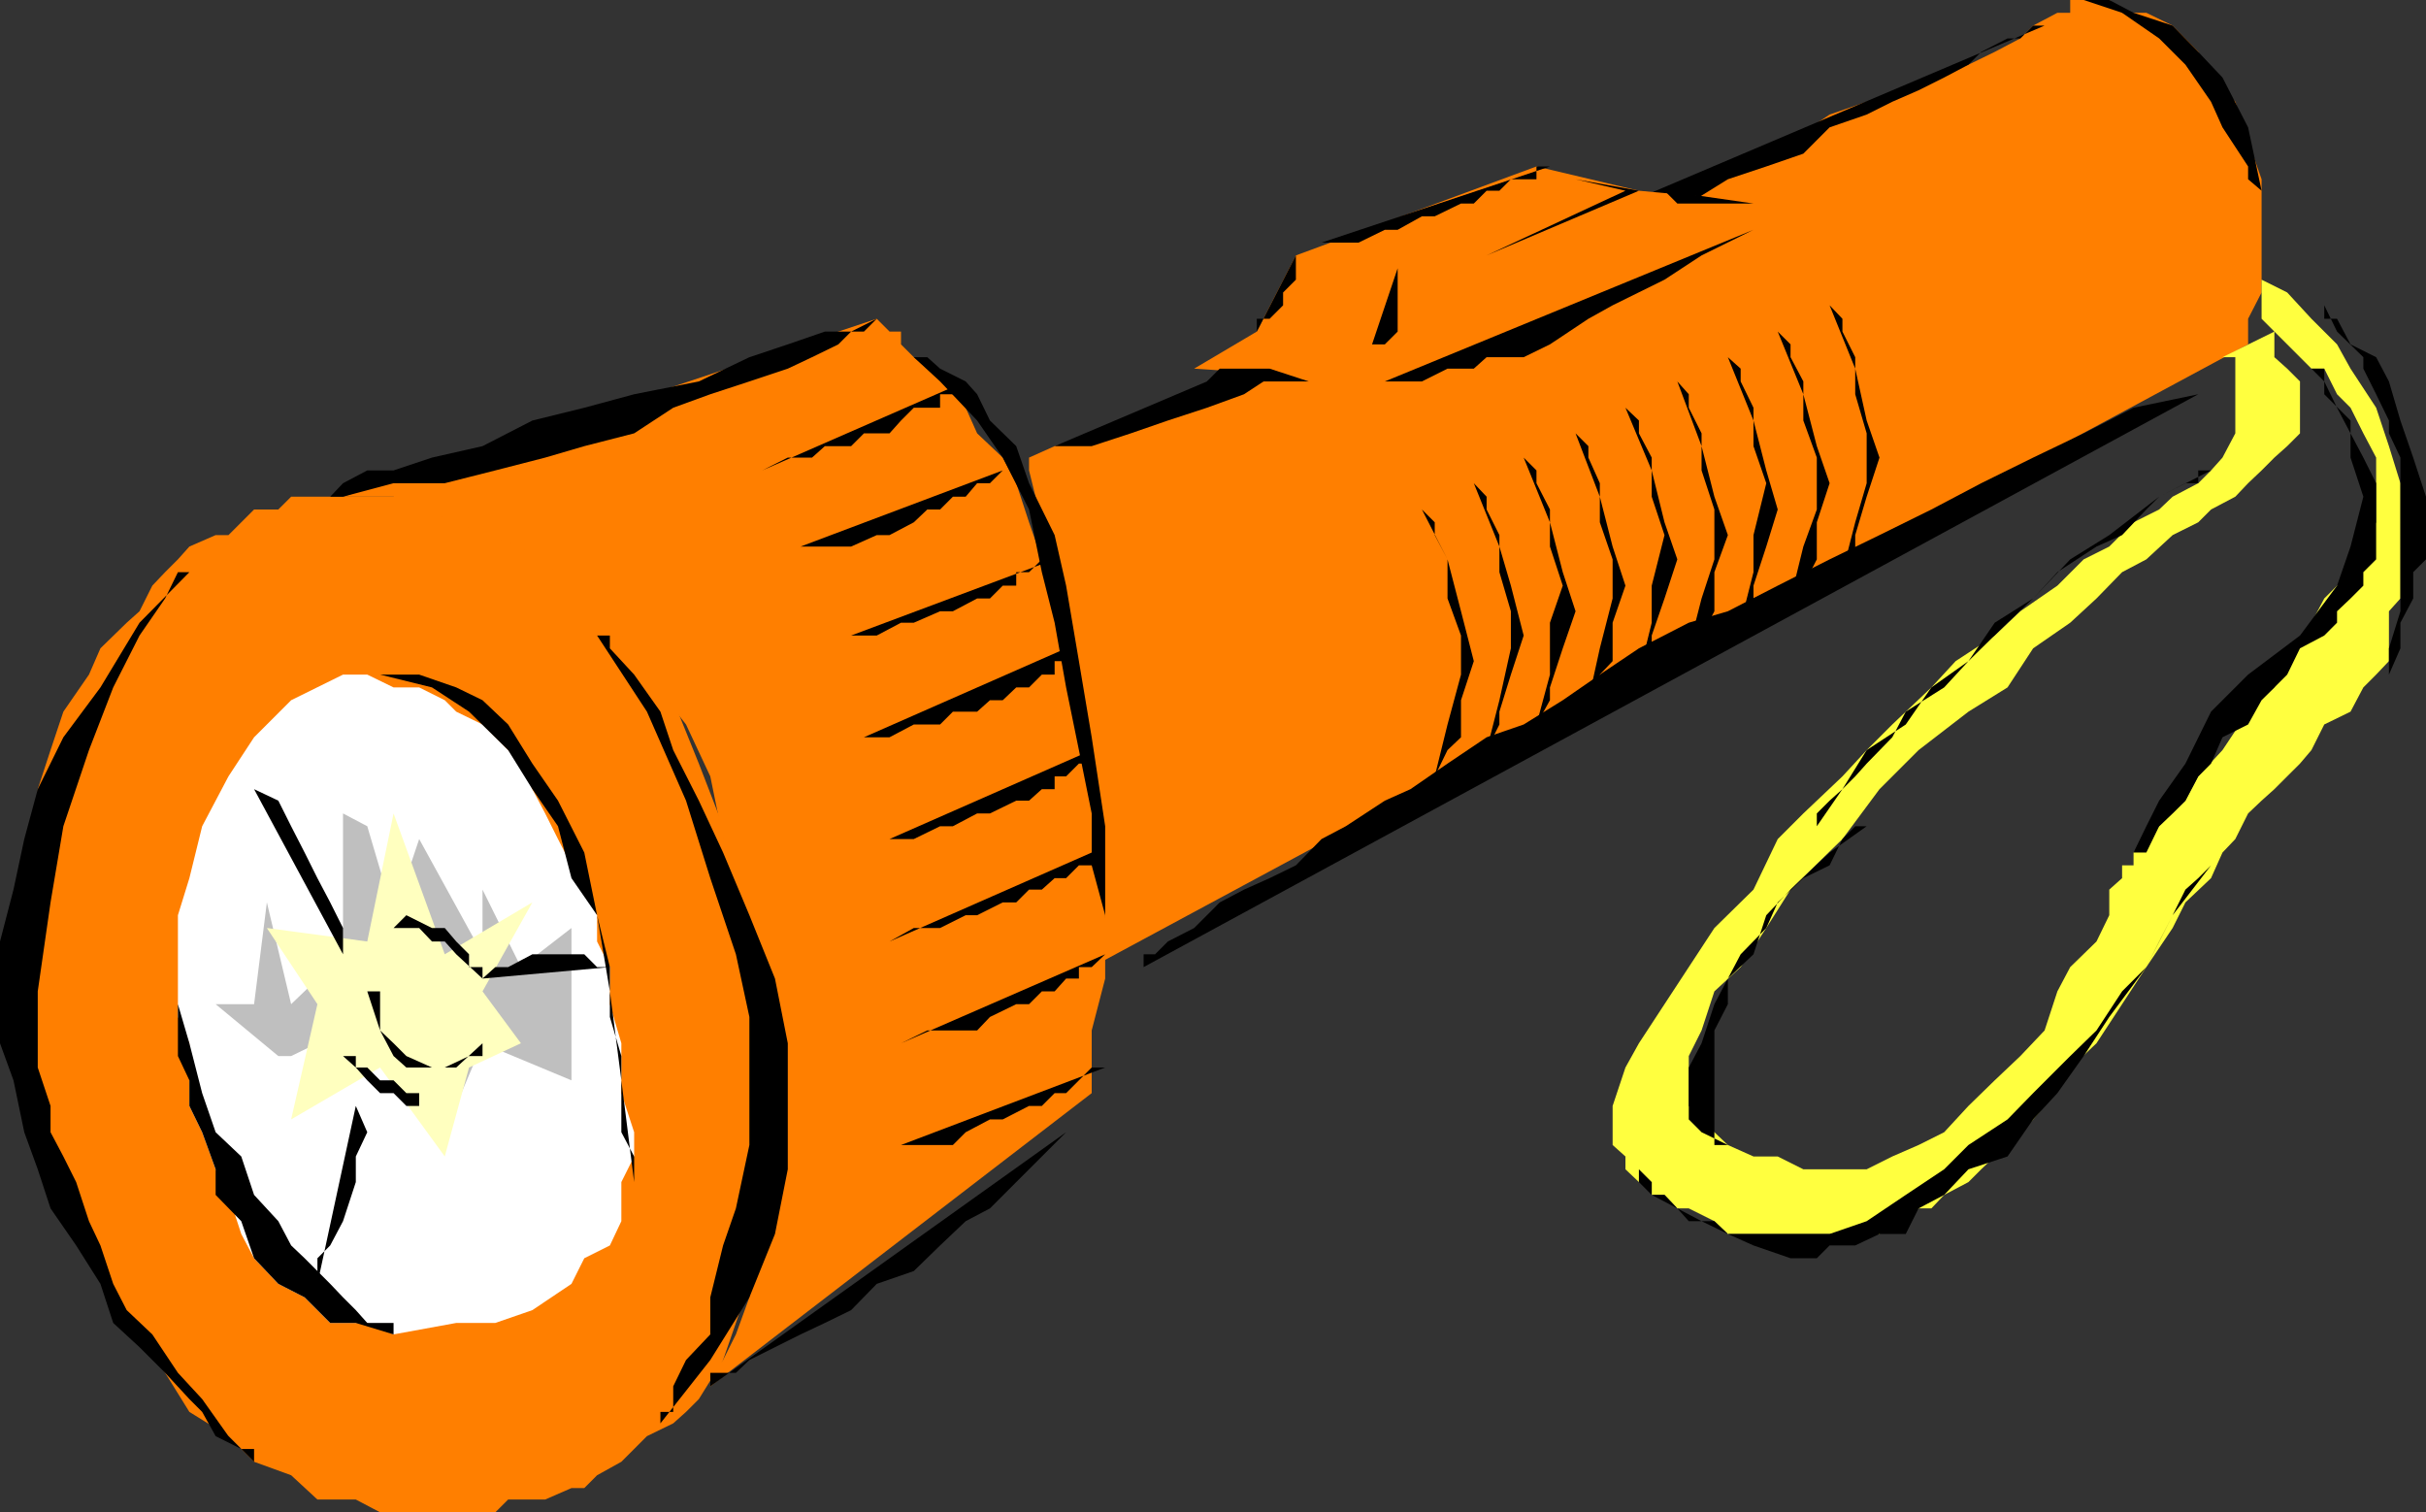 <svg xmlns="http://www.w3.org/2000/svg" width="360" height="224.398"><rect width="100%" height="100%" fill="#333333" stroke="none"/><path fill="#ff7f00" d="M152.703 67.898v1.903l1.899 7.699 1.898 9.398 1.703 13.2 1.899 13.203L162 124.5l2 11.3-2 7.7 171.602-92.402V47.3l2-3.903v-16.8l-2-5.7-1.899-5.8-3.601-3.598-1.899-3.8-3.8-3.9-3.903-1.902h-3.598L313 0h-5.797v1.898h-1.902l-3.598 1.903-1.902 1.898-3.801 2-3.898 1.899-5.5 1.902-3.801 1.898-5.801 1.7L271.5 17l-5.797 3.898-5.5 1.903-5.8 3.797-5.5 1.703-5.7 1.898-7.5 3.899-5.703 3.8-7.5 1.903-5.7 3.597-7.5 1.903-5.698 2-7.5 3.797-5.7 1.902-5.8 3.598-5.5 1.902-5.801 2-5.5 1.898L162 64.301l-5.5 1.898-3.797 1.7"/><path d="M156.5 66.2 303.402 3.8h-1.699l-1.902 1.9h-1.899L294 7.7l-1.898 1.898L288.5 11.5l-3.797 1.898-3.902 1.7L277 17l-5.5 1.898-3.898 3.903-5.5 1.898-5.7 1.899-5.8 3.601-5.5 1.899-5.801 2-5.5 3.8L228 39.801l-5.5 3.597-5.7 1.903-7.5 2-5.698 3.797L197.8 53l-7.399 1.7-5.8 3.8-5.5 2-5.801 1.898-5.5 1.903-5.8 1.898h-5.5"/><path fill="#ff7f00" d="M192.3 37.898 186.5 49.2l-9.297 5.5 28.297 1.899L263.8 30.2l-20.597-1.898L228 24.699l-35.7 13.2M50.902 73.7h-7.699l-1.902 1.898h-3.598l-3.8 3.8H32l-3.898 1.7-1.7 1.902-1.902 1.898-1.898 2-1.899 3.801-1.902 1.7-3.899 3.8-1.699 3.899-3.8 5.5L7.5 111.3l-1.898 5.797v5.5l-2 5.8V149l2 11.3 1.898 9.598 1.902 7.403 3.801 7.5 3.598 7.699 3.902 5.5 3.797 5.7 3.602 5.8 5.8 3.598 3.801 3.8 5.5 2 3.899 3.602H52.8l3.601 1.898H73.5l1.902-1.898h5.5l3.899-1.7h1.902l1.899-1.902 3.601-2L94.102 215 96 213.098l3.902-1.899 1.899-1.699 1.902-1.902 3.598-5.797 1.902-5.5 2-5.801 1.899-7.402 1.898-7.7V156.7l-1.898-11.5-1.899-11.3-3.902-11.301-3.598-9.297-3.8-9.403-3.903-5.8-3.797-5.7-3.601-5.5L84.8 83 79 79.398 75.402 77.5l-5.8-1.902L66 73.699H50.902"/><path fill="#fff" d="M50.902 100.098H54.5L58.402 102h3.801L66 103.898l1.703 1.7 3.899 1.902 3.8 3.8 1.899 2L79 117.099l1.902 3.601 1.899 3.801 2 3.898L86.703 132l1.899 3.8v3.9l1.898 3.8v5.5l1.703 5.8v7.4l1.899 5.8v3.598l-1.899 3.8v5.801l-1.703 3.602-3.797 1.898-1.902 3.801L79 194.398l-5.5 1.903h-5.797l-9.3 1.699-3.903-1.7H49l-3.797-3.8-3.902-2-3.598-3.8-1.902-3.602-1.899-5.797L32 173.5l-2-5.5-1.898-3.902V154.8l-1.7-3.903V135.8l1.7-5.5L30 122.598l3.902-7.399 3.801-5.8 5.5-5.5 7.7-3.801"/><path fill="#bfbfbf" d="M50.902 120.7v20.898L43.203 149l-3.601-15.102L37.703 149H32l9.3 7.7h1.903l3.899-1.9H52.8l1.699-1.902 1.902 1.903h2v1.898l1.899 3.602 1.902 1.898 1.899 1.899v2L66 168l5.602-13.2 13.199 5.5v-22.6l-7.5 5.8-5.7-11.5v9.598L62.204 124.5l-3.8 11.3-3.903-13.202-3.598-1.899"/><path fill="#ffffbf" d="m54.5 139.7 3.902-19L66 141.597l13-7.7-7.398 13.2L77.3 154.8l-7.7 3.597-3.601 13.2-9.598-13.2-13.199 7.7 3.9-17.097-7.5-11.3 14.898 2"/><path fill="#ffff3f" d="M356.203 75.598v-3.899l-1.703-5.5-1.898-5.699-3.801-5.8-2-3.602L343 47.3l-3.598-3.903-3.8-1.898v5.8l1.898 1.9 1.902 1.898L341.301 53 343 54.7h1.902l1.899 3.8 2 2 1.902 3.8 1.899 3.598V77.5l-1.899 3.598-1.902 3.8-3.899 3.903L343 92.398l-3.598 5.7L337.5 102l-3.898 3.598-3.801 5.703-3.598 3.898-1.902 3.602-3.899 3.797-1.902 1.902-1.898 2v1.898h-1.7v1.903L313 132v3.8l-1.898 3.9-3.899 3.8-1.902 3.598-1.899 5.8-3.601 3.801-3.801 3.602-3.898 3.797L288.5 168l-3.797 1.898-3.902 1.7L277 173.5h-9.398l-3.801-1.902h-3.598l-3.8-1.7-2-1.898-1.903-1.902-1.898-2v-7.399l1.898-3.8 1.902-5.801 3.899-3.598 3.8-5.8 3.602-5.7 7.7-7.5 5.5-7.402 5.8-5.797 7.399-5.703 5.8-3.598 3.801-5.8 5.5-3.802 3.899-3.597 3.8-3.903L318.5 83l3.902-3.602 3.801-1.898 1.899-1.902 3.601-1.899 1.899-2 2-1.898 1.898-1.903 1.902-1.699 1.899-1.898v-7.703l-1.899-1.899L337.5 53v-3.8l-7.7 3.8h1.903v11.3l-1.902 3.598-1.7 1.903-1.898 1.898-3.8 2-2 1.899-3.801 1.902L313 81.098 309.203 83l-3.902 3.898-5.5 3.801L296 94.301l-5.797 3.797-3.601 3.902-5.801 5.5-3.801 3.8-3.598 3.9-5.8 5.5-3.801 3.8-3.598 7.5-5.8 5.7-3.801 5.8L247 149l-3.797 5.8-2 3.598-1.902 5.7v5.8l1.902 1.7v1.902l2 1.898h1.899v1.903H247l1.902 2h1.7l3.8 1.898 2 1.899h22.5l1.899-1.899h2l1.902-1.898h1.899l1.898-2 3.602-1.903L294 173.5l2-1.902 1.902-1.7 3.801-3.8 1.7-2 1.898-3.797 5.8-5.5 3.801-5.801 3.598-5.5 3.902-5.8 1.899-3.802 3.8-3.597 1.7-3.801 1.902-2 1.899-3.8 2-1.9 1.898-1.702 3.8-3.797 1.7-2 1.902-3.801 3.899-1.902 1.902-3.598 1.899-1.902 1.898-2v-7.399l1.703-1.898V75.598"/><path fill="#ff7f00" d="M50.902 73.7h7.5l3.801 1.898 5.5 1.902 3.899 1.898 5.699 1.7 5.5 3.8 9.402 9.403L96 100.098l5.8 7.402 3.602 7.7 1.899 9.3 1.902 11.3 2 19 1.899 16.798-1.899 11.5v9.402l-2 5.5-1.902 3.8-1.899 1.9v2L162 162.2v-9.302l2-7.699V126.5l-2-13.2-1.898-13.202-1.899-5.797-1.703-5.5L154.602 83l-1.899-5.5-1.902-5.8-2-3.802L145 64.301l-1.7-3.801-1.898-3.902-3.8-1.899-2-1.699-1.899-1.902v-1.899H132l-1.898-1.898-79.2 26.398"/><path d="M0 154.8v-15.1l2-7.7 1.602-7.5 2-7.402 3.8-7.7 5.5-7.398 5.801-9.602 7.399-7.5h-1.7L24.5 88.801l-3.797 5.5L16.801 102l-3.598 9.3-3.8 11.298-1.903 11.3-1.898 13.2v11.3l1.898 5.7V168l1.902 3.598 1.899 3.8 1.902 5.801 1.7 3.602L16.8 190.5l2 3.898L22.6 198l3.801 5.7L30 207.597l3.902 5.5 3.801 3.8V215h-1.902L32 213.098l-2-3.598-1.898-1.902-3.602-3.899-3.797-3.8-3.902-3.598-1.899-5.801-3.601-5.7-3.801-5.5-1.898-5.8-2-5.5L2 160.3l-2-5.5m88.602-60.5H90.5v1.9l3.602 3.898 3.898 5.5 1.902 5.703 3.801 7.5 3.598 7.699 3.902 9.3 3.797 9.4 1.902 9.6v18.7L115 183.098l-3.797 9.402-5.8 9.3L98 211.2v-1.7h1.902v-3.8l1.899-3.9 3.601-3.8v-5.5l1.899-7.7 1.902-5.5 2-9.402v-19l-2-9.3-3.8-11.297-3.602-11.5L96 105.598 88.602 94.3"/><path d="M26.402 149v7.7l1.7 3.6v3.798L30 168l2 5.5v3.8l3.8 3.9 1.903 5.5 3.598 3.8 3.902 2L49 196.3h3.8l5.602 1.7v-1.7H54.5l-1.7-1.902-1.898-1.898-1.902-2-3.797-3.8-2-1.9-1.902-3.6-3.598-3.9-1.902-5.702L32 168l-2-5.8-1.898-7.4-1.7-5.8M49 100.098h13.203l5.5 1.902 3.899 1.898 3.8 3.602L79 113.3l3.8 5.5 3.903 7.7 1.899 9.3 1.898 11.298 1.703 13.203 1.899 15.097v-3.8L92.203 168v-11.3l-1.703-5.802V143.5l-1.898-7.7-3.801-5.5-2-7.702-3.801-5.5-3.598-5.797-5.8-5.703-5.5-3.598-7.7-1.902H49M50.902 73.7H49l1.902-2 3.598-1.9h3.902l5.7-1.902 7.5-1.699L79 62.4l7.703-1.899 7.399-2 9.601-1.902 7.5-3.598 5.7-1.902 5.5-1.899h3.898l3.8-1.898-1.898 1.898h-1.902l-1.899 1.899L120.5 53l-3.598 1.7-5.699 1.898-5.8 1.902-5.5 2-5.801 3.8-7.399 1.9-5.8 1.698-7.403 1.903-7.5 1.898h-7.598l-7.5 2M158.203 168l-52.8 37.7v-2h3.8l2-1.9 3.797-1.902 3.8-1.898 3.602-1.7 3.899-1.902 3.8-3.898 5.5-1.902 3.899-3.797 3.8-3.602 3.602-1.898 3.899-3.903 3.8-3.8 3.602-3.598M135.602 53h2l1.898 1.7 3.8 1.898L145 58.5l1.902 3.898 3.899 3.801 1.902 5.5 3.797 7.7 1.703 7.5 1.899 11.199 1.898 11.3 2 13.2v34.101-20.898l-2-7.403V120.7l-1.898-9.398-1.899-9.301-1.703-9.602-1.898-7.5-1.899-9.3-3.902-7.7-3.801-5.5-5.5-5.8L135.602 53m190.601 5.5-156.5 85v-1.902h1.7l1.898-1.899 3.902-2 1.899-1.898 1.898-1.903 3.602-1.898 3.8-1.7 3.899-1.902 3.8-3.898 3.602-1.902 5.797-3.797 3.8-1.703 5.5-3.797 5.802-3.903 5.5-1.898 5.8-3.602 5.5-3.8 5.801-3.899 7.399-3.8 5.8-1.7 7.399-3.8L271.5 83l7.402-3.602 7.7-3.8L294 71.699l7.703-3.8 7.5-3.598 7.399-3.801 9.601-2m-17-58.5H313l3.602 1.898 5.8 1.903 3.801 3.898 3.598 3.801 3.8 7.398 2 9.403-2-1.703v-1.899l-3.8-5.8-1.7-3.801-3.8-5.5-3.899-3.899-5.5-3.8L309.203 0m47 71.7v-3.802l-1.703-3.597v-1.903l-1.898-3.898-1.899-3.8V53l-3.902-3.8-1.899-3.9v2h1.899l2 3.798L352.6 53l1.899 3.598 1.703 5.8 1.899 5.5L360 73.7V83l-1.898 1.898v3.903l-1.899 3.597V96.2l-1.703 3.899V96.2l1.703-5.5v-19m-28.101-1.9h-1.899v1.9h-1.902l-3.899 2-1.902 1.898-3.598 3.8-3.8 1.7-5.801 3.8-3.598 3.903-3.8 3.597-5.801 5.7-5.5 3.902-3.801 5.5-5.801 3.8-3.598 5.798-3.8 5.5v-1.899l1.898-1.898 1.902-1.703 1.899-1.899 1.699-1.898 3.8-3.903 2-3.8 5.7-3.598 3.602-3.902 3.898-5.7 5.703-3.597 5.5-5.801L313 79.398l7.402-5.699 7.7-3.898M265.703 186.7h3.899l1.898-1.9h3.8l3.602-1.702h3.899l1.902-3.797 3.797-2 3.602-3.801 5.8-1.902 3.801-5.5 3.598-3.899 3.902-5.5 3.797-5.8 5.5-7.399 3.902-7.7 5.7-7.402-1.899 1.903-1.902 1.699-1.899 3.8-2 3.9-1.902 3.8-3.598 3.598-3.8 5.8-3.899 3.801-5.5 5.5-3.8 3.899-5.801 3.8-3.602 3.602-5.7 3.8-5.8 3.9-5.5 1.898h-15.098l-2-1.899h-3.8l-1.7-1.898-1.902-2h-1.898v-1.903l-1.899-1.898v1.898l1.899 1.903 3.8 2 3.598 1.898 3.902 1.899 3.801 1.703 5.5 1.898"/><path d="M277 122.598h-1.7l-1.898 1.902-1.902 3.898-3.898 1.903-3.801 3.597-1.7 3.801-3.8 3.899-1.899 3.601-2 3.801-1.902 5.8-1.898 3.598v7.7L252.5 168l3.902 1.898h-2v-17l2-3.898v-3.8l3.801-3.602 1.899-5.797 3.601-3.801 5.797-5.5 5.5-3.902M352.602 83V71.7l-1.899-3.802-1.902-3.597-2-3.801-1.899-3.902v-1.899H343l1.902 1.899V58.5l3.899 3.898v5.5l1.902 5.801-1.902 7.399-2 5.8-5.5 7.403-7.7 5.797-5.5 5.5-3.8 7.703-3.899 5.5-1.902 3.797-1.898 3.902v3.8h-1.7 1.7v-3.8h1.898l1.902-3.902 2-1.899 1.899-1.898 1.902-3.602 1.899-1.898 1.699-3.903 3.8-1.898 2-3.602 3.801-3.8 1.899-3.899 3.601-1.898 1.899-1.903V90.7l2-1.898 1.902-1.903v-2L352.602 83M37.703 117.098l13.2 24.5v-3.899L49 133.9l-1.898-3.598-1.899-3.801-2-3.902-1.902-3.797-3.598-1.703M71.602 145.2l18.898-1.7h-1.898l-1.899-1.902H79l-3.598 1.902H73.5l-1.898 1.7M52.8 164.098 47.103 190.5v-3.8L49 184.8l1.902-3.6 1.899-5.802v-3.8L54.5 168l-1.7-3.902m5.602-26.398h3.801l1.899 2H66l1.703 1.898 3.899 3.601V143.5h-2v-1.902l-1.899-1.899-1.703-2h-1.898l-3.801-1.898-1.899 1.898m-7.5 19.001h1.899v1.698l1.699 1.903 1.902 1.898h2l1.899 1.899h1.902v-1.899h-1.902l-1.899-1.898h-2l-1.902-1.903h-1.7l-1.898-1.699m20.7-1.899v1.9h-2L66 158.397h-5.7l-1.898-1.699-2-3.8-1.902-5.801h1.902v5.8l2 1.903 1.899 1.898 3.8 1.7h3.602l3.899-3.598M260.203 34.098l-54.703 22.5h5.5l3.8-1.899h3.903L220.602 53h5.5L230 51.098l5.703-3.797 3.598-2L247 41.5l5.5-3.602 7.703-3.8m-60.5 22.5h-20.601L181 54.699h7.402l5.801 1.899h5.5m-7.403-18.7L186.5 49.2v-1.898h1.902l2-2v-1.903l1.899-1.898v-3.602m15.101 1.901-3.8 11.298h1.898l1.902-1.899v-9.398M196.102 36 230 24.7h-2v1.898h-3.797L222.5 28.3h-1.898l-1.899 1.898h-1.902l-3.899 1.899H211l-3.598 2H205.5L201.602 36h-5.5m37.698-9.402 9.403 1.703-22.601 9.597 20.601-9.597-7.402-1.703M247 28.3l13.203 1.9h-11.3zm-36 47.298 1.902 1.902v1.898L214.801 83v5.8l2 5.5v5.798l-2 7.402-1.899 7.7 1.899-3.9 2-1.902v-5.5l1.902-5.8-1.902-7.399-2-7.699L211 75.598m7.703-3.898 1.899 2v1.898l1.898 3.8v5.5l1.703 5.801v5.5l-1.703 7.7-1.898 7.402 1.898-3.801v-1.902l1.703-5.5 1.899-5.797-1.899-7.403-1.703-5.8-3.797-9.399m7.399-3.801L228 69.801v1.898l2 3.899v5.5l1.902 5.8-1.902 5.5v7.7l-2 7.402 2-3.602V102l1.902-5.8 1.899-5.5-1.899-5.802L230 77.5l-3.898-9.602M233.8 64.3l1.903 1.9v1.698l1.7 3.801V77.5L239.3 83v5.8l-1.899 7.4-1.699 7.698 1.7-3.8 1.898-2v-5.7l1.902-5.5-1.902-5.8-1.899-7.399-3.601-9.398m7.403-3.801 2 1.898v1.903l1.899 3.597V73.7L247 79.4l-1.898 7.5v5.5l-1.899 7.699 1.899-2V94.3L247 88.8l1.902-5.8L247 77.5l-1.898-7.7-3.899-9.3m7.699-3.902 1.7 1.902v2l1.898 3.8v5.5l1.902 5.798V83l-1.902 5.8-1.898 7.4 1.898-1.9 1.902-3.6v-5.802l2-5.5-2-5.699-1.902-7.5-3.598-9.601m7.5-3.598 1.899 1.7v1.898l1.902 3.902v5.7l1.899 5.5-1.899 7.698v5.5l-1.902 7.5 1.902-1.699v-3.8l1.899-5.801 1.699-5.5-1.7-5.797-1.898-7.403-3.8-9.398m7.397-3.8 1.903 1.898V53l1.899 3.598v5.8l2 5.5v7.7l-2 5.5-1.899 7.703 1.899-1.903 2-3.898v-5.5l1.898-5.8-1.898-5.5-2-7.7-3.801-9.3m7.699-3.9 1.902 2v1.9l1.899 3.8v5.5L277 64.3v7.4l-1.7 5.8-1.898 7.398L275.301 83v-3.602L277 73.7l1.902-5.8L277 62.4l-1.7-7.7-3.8-9.398M113.102 69.8 143.3 56.599h-1.899V58.5H139.5v2h-3.898l-1.899 1.898L132 64.301h-3.797l-1.902 1.898h-3.899l-1.902 1.7h-3.598l-3.8 1.902m5.698 11.297 30-11.297-1.898 1.898H145l-1.7 2h-1.898l-1.902 1.899h-1.898l-2 1.902L132 79.398h-1.898l-3.801 1.7h-7.5M126.3 94.3 156.5 83h-1.898l-1.899 1.898h-1.902v2h-2l-1.899 1.903H145l-3.598 1.898H139.5l-3.898 1.7h-1.899l-3.601 1.902H126.3m1.903 15.097 30-13.199v1.899H156.5v2h-1.898L152.703 102h-1.902l-2 1.898h-1.899l-1.902 1.7h-3.598L139.5 107.5h-3.898L132 109.398h-3.797M132 124.5l30-13.2v2h-1.898l-1.899 1.9H156.5v1.898h-1.898l-1.899 1.703h-1.902l-3.899 1.898H145l-3.598 1.899H139.5l-3.898 1.902H132m1.703 45.398 30.297-11.5h-2l-1.898 1.903-1.899 1.898H156.5l-1.898 1.899h-1.899l-3.902 2h-1.899L143.301 168l-1.899 1.898h-7.699M132 139.7l30-13.2v1.898h-1.898l-1.899 1.903H156.5L154.602 132h-1.899l-1.902 1.898h-2L145 135.801h-1.7l-3.8 1.898h-3.898l-3.602 2m1.703 15.101L164 141.599l-2 1.902h-1.898v1.7h-1.899l-1.703 1.898h-1.898L152.703 149h-1.902l-3.899 1.898-1.902 2h-7.398l-3.899 1.903"/></svg>
